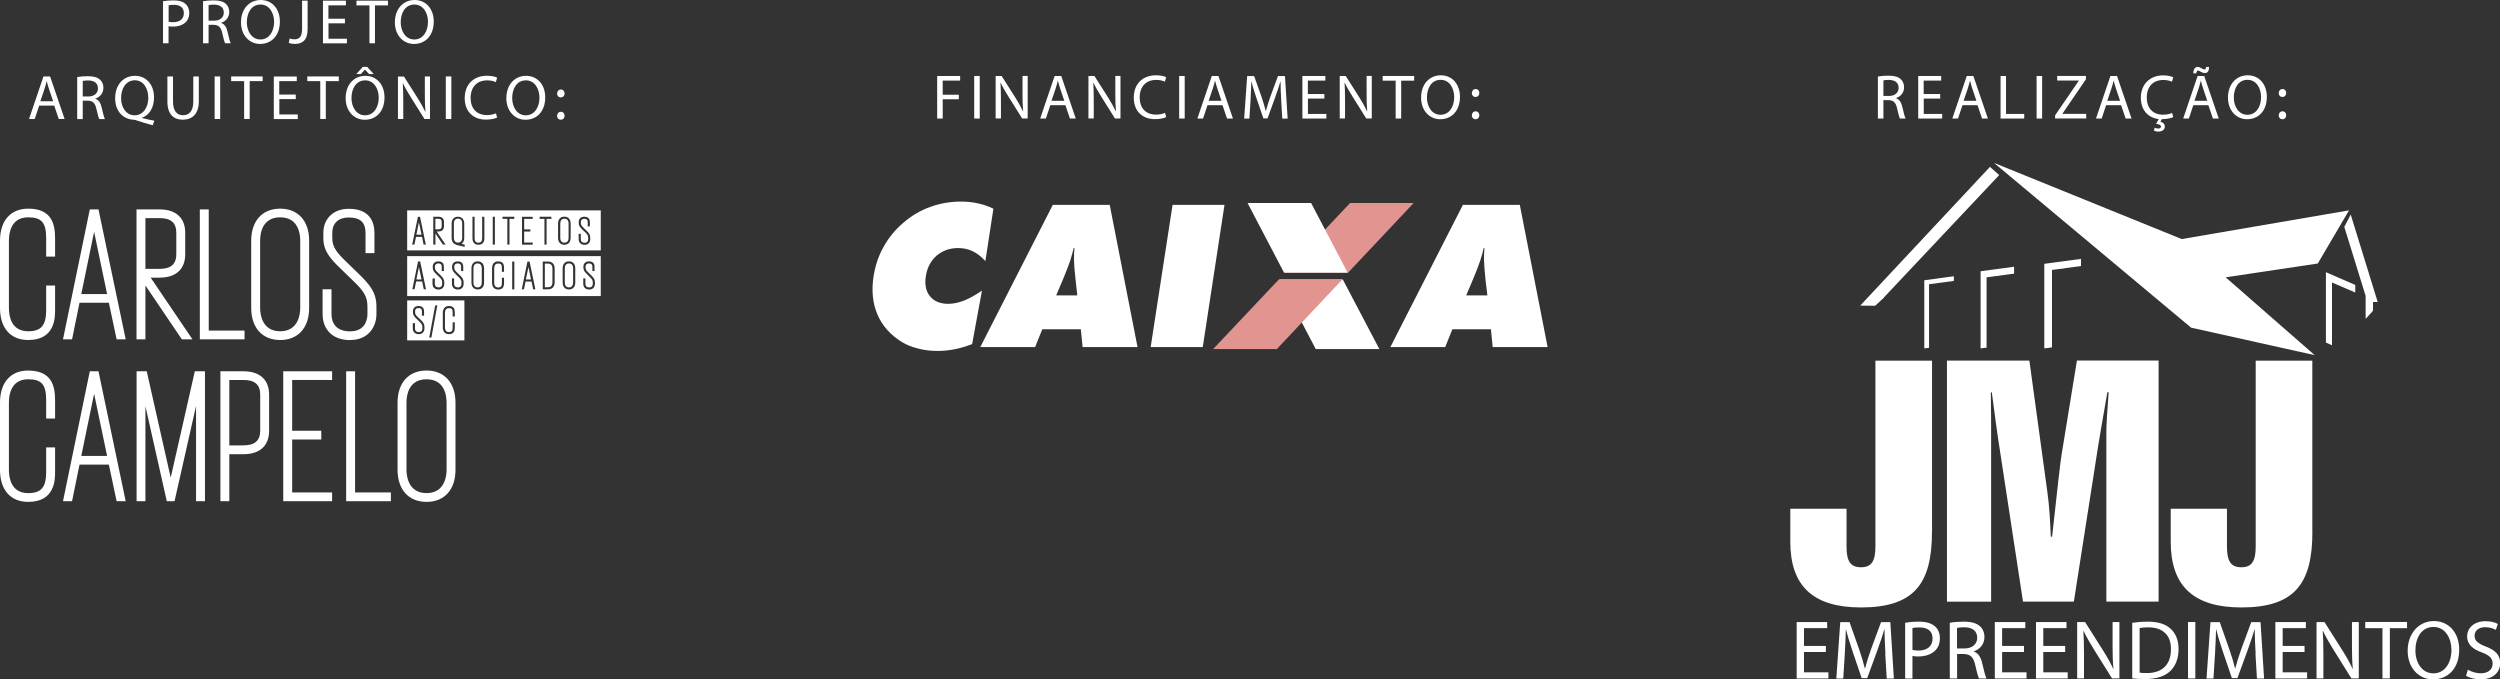 <svg xmlns="http://www.w3.org/2000/svg" id="Layer_2" viewBox="0 0 325.42 88.43"><rect x="0" y="0" width="325.42" height="88.43" fill="#333333" stroke="none"/><defs><style>.cls-1,.cls-2{fill:#fff;}.cls-3{fill:#e19490;}.cls-3,.cls-2{fill-rule:evenodd;}</style></defs><g id="Layer_1-2"><g><g><g><path class="cls-1" d="m237.67,84.87h-2.85v2.65h3.18v.79h-4.13v-7.34h3.97v.79h-3.02v2.32h2.85v.79Z"></path><path class="cls-1" d="m245.42,85.09c-.05-1.02-.12-2.26-.11-3.17h-.03c-.25.86-.56,1.78-.93,2.79l-1.3,3.56h-.72l-1.19-3.5c-.35-1.04-.64-1.98-.85-2.85h-.02c-.02.92-.08,2.15-.14,3.25l-.2,3.15h-.9l.51-7.34h1.21l1.25,3.55c.31.9.56,1.71.74,2.47h.03c.19-.74.45-1.55.77-2.47l1.31-3.55h1.21l.46,7.34h-.93l-.19-3.22Z"></path><path class="cls-1" d="m247.99,81.06c.46-.08,1.06-.14,1.82-.14.94,0,1.62.22,2.06.61.4.35.64.88.64,1.54s-.2,1.19-.57,1.57c-.5.53-1.32.81-2.24.81-.28,0-.54-.01-.76-.07v2.94h-.95v-7.26Zm.95,3.54c.21.05.47.08.78.08,1.14,0,1.84-.56,1.84-1.57s-.69-1.44-1.73-1.44c-.41,0-.73.03-.89.08v2.85Z"></path><path class="cls-1" d="m253.79,81.07c.48-.1,1.17-.15,1.82-.15,1.01,0,1.67.19,2.12.6.37.33.58.83.58,1.39,0,.97-.61,1.61-1.38,1.87v.03c.57.2.9.72,1.08,1.48.24,1.02.41,1.73.57,2.02h-.98c-.12-.21-.28-.84-.49-1.75-.22-1.01-.61-1.39-1.47-1.43h-.89v3.18h-.95v-7.25Zm.95,3.34h.97c1.01,0,1.66-.56,1.66-1.39,0-.95-.69-1.36-1.69-1.37-.46,0-.78.04-.94.09v2.68Z"></path><path class="cls-1" d="m263.46,84.87h-2.85v2.65h3.18v.79h-4.13v-7.34h3.97v.79h-3.02v2.32h2.85v.79Z"></path><path class="cls-1" d="m268.82,84.87h-2.85v2.65h3.18v.79h-4.13v-7.34h3.97v.79h-3.02v2.32h2.85v.79Z"></path><path class="cls-1" d="m270.38,88.31v-7.34h1.03l2.35,3.71c.54.86.97,1.63,1.32,2.39h.02c-.09-.99-.11-1.88-.11-3.03v-3.07h.89v7.34h-.96l-2.33-3.73c-.51-.82-1-1.66-1.37-2.45h-.03c.05.94.08,1.82.08,3.04v3.14h-.89Z"></path><path class="cls-1" d="m277.55,81.07c.58-.09,1.26-.15,2.02-.15,1.36,0,2.33.32,2.97.92.65.6,1.04,1.45,1.04,2.64s-.37,2.18-1.06,2.85c-.69.69-1.82,1.06-3.25,1.06-.68,0-1.24-.03-1.72-.09v-7.22Zm.95,6.49c.24.04.59.05.96.05,2.03,0,3.13-1.13,3.13-3.12.01-1.73-.97-2.83-2.97-2.83-.49,0-.86.04-1.11.1v5.8Z"></path><path class="cls-1" d="m285.76,80.97v7.34h-.95v-7.34h.95Z"></path><path class="cls-1" d="m293.61,85.09c-.05-1.02-.12-2.26-.11-3.17h-.03c-.25.86-.56,1.78-.93,2.79l-1.3,3.56h-.72l-1.19-3.5c-.35-1.04-.64-1.98-.85-2.85h-.02c-.02.92-.08,2.15-.14,3.25l-.2,3.15h-.9l.51-7.34h1.21l1.25,3.55c.31.9.56,1.71.74,2.47h.03c.19-.74.45-1.55.77-2.47l1.31-3.55h1.21l.46,7.34h-.93l-.19-3.22Z"></path><path class="cls-1" d="m299.98,84.87h-2.85v2.65h3.18v.79h-4.13v-7.34h3.97v.79h-3.02v2.32h2.85v.79Z"></path><path class="cls-1" d="m301.54,88.31v-7.34h1.03l2.35,3.71c.54.86.97,1.63,1.32,2.39h.02c-.09-.99-.11-1.88-.11-3.03v-3.07h.89v7.34h-.96l-2.33-3.73c-.51-.82-1-1.66-1.37-2.45h-.03c.05.94.08,1.82.08,3.04v3.14h-.89Z"></path><path class="cls-1" d="m310.11,81.77h-2.23v-.81h5.44v.81h-2.24v6.54h-.96v-6.54Z"></path><path class="cls-1" d="m320.11,84.56c0,2.53-1.54,3.87-3.41,3.87s-3.3-1.5-3.3-3.73,1.45-3.86,3.41-3.86,3.3,1.54,3.3,3.71Zm-5.7.12c0,1.57.85,2.97,2.34,2.97s2.35-1.38,2.35-3.05c0-1.46-.76-2.99-2.34-2.99s-2.35,1.45-2.35,3.06Z"></path><path class="cls-1" d="m321.22,87.16c.42.26,1.05.48,1.7.48.97,0,1.54-.51,1.54-1.25,0-.69-.39-1.08-1.38-1.46-1.2-.42-1.94-1.05-1.94-2.08,0-1.14.95-1.99,2.38-1.99.75,0,1.3.17,1.62.36l-.26.77c-.24-.13-.73-.35-1.39-.35-1,0-1.38.6-1.38,1.1,0,.69.45,1.02,1.46,1.42,1.24.48,1.87,1.08,1.87,2.16,0,1.13-.84,2.11-2.57,2.11-.71,0-1.48-.21-1.87-.47l.24-.8Z"></path></g><path class="cls-1" d="m305.77,27.38l-21.78,3.74h0s-24.44-9.92-24.44-9.92l25.66,21.45,16.09,3.58-11.59-10.13,11.99-1.8,4.07-6.92Zm-60.51,11.34h-.04l15.01-15.93-1.2-1.07-16.89,18.06,1.94.02m61.91-11.87l-.84,1.6,2.78,8.99v2.99s.96-1.06.96-1.06v-1.14h.61s-3.51-11.37-3.51-11.37Zm-55.51,17.42l.62-.08v-8.27l3.23-.43v-.61l-3.85.52v8.88Zm7.33,0l.78-.1v-9.15l3.58-.48v-.9l-4.36.59v10.05Zm8.29,0l1-.13v-10.08l3.78-.51v-.93l-4.78.64v11.01Zm36.65-.76l.8.35v-8.17s3.03,1.31,3.03,1.31v-.99s-3.82-1.66-3.82-1.66v9.16Z"></path><g><path class="cls-1" d="m251.48,69.22c0,6.76-2.31,9.85-9.24,9.85-6.23,0-9.2-2.79-9.2-8.54v-4.31h7.32v4.92c0,1.87.48,2.7,1.88,2.7s1.88-.83,1.88-2.7v-24.19h7.37v22.27Z"></path><path class="cls-1" d="m253.44,46.94h10.72l2.35,17.17c.26,1.83.35,3.75.44,5.75h.17c.7-6.36,1.09-9.89,1.22-10.59l2.01-12.34h10.63v31.38h-6.8v-22.06c0-.79.09-2.53.3-5.19h-.17c-.7,4.01-1.09,6.32-1.18,6.89l-3.18,20.36h-6.62l-3.23-21.14c-.09-.61-.39-2.66-.83-6.1h-.13c.04,2.57.04,4.23.04,4.93v22.32h-5.75v-31.38Z"></path><path class="cls-1" d="m301,69.22c0,6.76-2.31,9.85-9.24,9.85-6.23,0-9.2-2.79-9.2-8.54v-4.31h7.32v4.92c0,1.87.48,2.7,1.87,2.7s1.87-.83,1.87-2.7v-24.19h7.37v22.27Z"></path></g></g><g><path class="cls-1" d="m121.99,9.89h2.99v.6h-2.27v1.84h2.1v.59h-2.1v2.51h-.72v-5.54Z"></path><path class="cls-1" d="m127.53,9.89v5.54h-.72v-5.54h.72Z"></path><path class="cls-1" d="m129.6,15.43v-5.54h.78l1.78,2.8c.41.65.73,1.23,1,1.8h.02c-.07-.75-.08-1.42-.08-2.29v-2.32h.67v5.54h-.72l-1.76-2.81c-.39-.62-.76-1.25-1.04-1.85h-.02c.04.71.06,1.37.06,2.29v2.37h-.67Z"></path><path class="cls-1" d="m136.72,13.69l-.58,1.74h-.74l1.88-5.54h.86l1.89,5.54h-.76l-.59-1.74h-1.97Zm1.82-.56l-.54-1.6c-.12-.36-.21-.69-.29-1.01h-.02c-.08.33-.17.67-.28,1l-.54,1.6h1.67Z"></path><path class="cls-1" d="m141.68,15.43v-5.54h.78l1.78,2.8c.41.65.73,1.23,1,1.8h.02c-.07-.75-.08-1.42-.08-2.29v-2.32h.67v5.54h-.72l-1.76-2.81c-.39-.62-.76-1.25-1.04-1.85h-.02c.04.71.06,1.37.06,2.29v2.37h-.67Z"></path><path class="cls-1" d="m151.78,15.25c-.26.13-.79.26-1.46.26-1.56,0-2.74-.99-2.74-2.8s1.18-2.91,2.9-2.91c.69,0,1.13.15,1.32.25l-.17.58c-.27-.13-.66-.23-1.12-.23-1.3,0-2.16.83-2.16,2.29,0,1.36.78,2.23,2.13,2.23.44,0,.88-.09,1.17-.23l.15.57Z"></path><path class="cls-1" d="m154.21,9.89v5.54h-.72v-5.54h.72Z"></path><path class="cls-1" d="m157.18,13.69l-.58,1.74h-.74l1.88-5.54h.86l1.89,5.54h-.77l-.59-1.74h-1.97Zm1.82-.56l-.54-1.6c-.12-.36-.21-.69-.29-1.01h-.02c-.08.33-.17.67-.28,1l-.54,1.6h1.67Z"></path><path class="cls-1" d="m166.77,13c-.04-.77-.09-1.7-.08-2.39h-.02c-.19.65-.42,1.34-.7,2.11l-.98,2.69h-.54l-.9-2.64c-.26-.78-.49-1.5-.64-2.16h-.02c-.02.69-.06,1.62-.11,2.45l-.15,2.38h-.68l.39-5.54h.91l.95,2.68c.23.68.42,1.29.56,1.87h.02c.14-.56.34-1.17.58-1.87l.99-2.68h.91l.35,5.54h-.7l-.14-2.43Z"></path><path class="cls-1" d="m172.4,12.83h-2.15v2h2.4v.6h-3.12v-5.54h2.99v.6h-2.28v1.75h2.15v.59Z"></path><path class="cls-1" d="m174.39,15.43v-5.54h.78l1.78,2.8c.41.65.73,1.23,1,1.8h.02c-.07-.75-.08-1.42-.08-2.29v-2.32h.67v5.54h-.72l-1.76-2.81c-.39-.62-.76-1.25-1.04-1.85h-.02c.04.71.06,1.37.06,2.29v2.37h-.67Z"></path><path class="cls-1" d="m181.67,10.5h-1.69v-.61h4.1v.61h-1.69v4.93h-.72v-4.93Z"></path><path class="cls-1" d="m190.04,12.6c0,1.91-1.16,2.92-2.57,2.92s-2.49-1.14-2.49-2.81c0-1.76,1.09-2.91,2.57-2.91s2.49,1.16,2.49,2.8Zm-4.3.09c0,1.18.64,2.25,1.77,2.25s1.78-1.04,1.78-2.3c0-1.1-.58-2.25-1.77-2.25s-1.78,1.09-1.78,2.31Z"></path><path class="cls-1" d="m191.59,12.11c0-.3.21-.52.49-.52s.48.21.48.52c0,.29-.19.51-.49.51-.29,0-.49-.22-.49-.51Zm0,2.9c0-.3.21-.52.49-.52s.48.21.48.52c0,.29-.19.51-.49.51-.29,0-.49-.22-.49-.51Z"></path></g><g><path class="cls-1" d="m21.23.16c.35-.06.8-.11,1.37-.11.71,0,1.23.16,1.55.46.3.26.49.67.49,1.16s-.15.9-.43,1.18c-.38.4-1,.61-1.69.61-.21,0-.41,0-.58-.05v2.22h-.72V.16Zm.72,2.67c.16.04.35.06.59.06.86,0,1.39-.42,1.39-1.18s-.52-1.08-1.31-1.08c-.31,0-.55.02-.67.06v2.15Z"></path><path class="cls-1" d="m26.43.16c.36-.07.88-.11,1.37-.11.76,0,1.26.14,1.6.45.28.25.44.62.44,1.05,0,.73-.46,1.22-1.04,1.41v.03c.43.15.68.54.81,1.12.18.77.31,1.31.43,1.52h-.74c-.09-.16-.21-.63-.37-1.32-.16-.76-.46-1.05-1.11-1.08h-.67v2.4h-.72V.16Zm.72,2.53h.73c.76,0,1.25-.42,1.25-1.05,0-.72-.52-1.03-1.27-1.04-.35,0-.59.03-.71.07v2.02Z"></path><path class="cls-1" d="m36.43,2.8c0,1.91-1.16,2.92-2.57,2.92s-2.49-1.14-2.49-2.81c0-1.76,1.09-2.91,2.57-2.91s2.49,1.16,2.49,2.8Zm-4.3.09c0,1.18.64,2.25,1.77,2.25s1.78-1.04,1.78-2.3c0-1.1-.58-2.25-1.77-2.25s-1.78,1.09-1.78,2.31Z"></path><path class="cls-1" d="m39.32.09h.72v3.71c0,1.47-.72,1.92-1.68,1.92-.26,0-.58-.06-.77-.13l.11-.58c.15.06.36.11.6.11.64,0,1.02-.29,1.02-1.37V.09Z"></path><path class="cls-1" d="m44.91,3.04h-2.15v2h2.4v.6h-3.12V.09h2.99v.6h-2.28v1.75h2.15v.59Z"></path><path class="cls-1" d="m48.09.7h-1.69V.09h4.1v.61h-1.69v4.93h-.72V.7Z"></path><path class="cls-1" d="m56.46,2.8c0,1.91-1.16,2.92-2.57,2.92s-2.49-1.14-2.49-2.81c0-1.76,1.09-2.91,2.57-2.91s2.49,1.16,2.49,2.8Zm-4.3.09c0,1.18.64,2.25,1.77,2.25s1.78-1.04,1.78-2.3c0-1.1-.58-2.25-1.77-2.25s-1.78,1.09-1.78,2.31Z"></path><path class="cls-1" d="m5.1,13.75l-.58,1.74h-.74l1.88-5.54h.86l1.89,5.54h-.76l-.59-1.74h-1.97Zm1.82-.56l-.54-1.6c-.12-.36-.21-.69-.29-1.01h-.02c-.08.33-.17.67-.28,1l-.54,1.6h1.67Z"></path><path class="cls-1" d="m10.05,10.03c.36-.07.88-.11,1.37-.11.77,0,1.26.14,1.6.45.28.25.44.62.44,1.05,0,.73-.46,1.22-1.04,1.41v.03c.43.15.68.54.81,1.12.18.77.31,1.31.43,1.52h-.74c-.09-.16-.21-.63-.37-1.32-.16-.76-.46-1.05-1.11-1.08h-.67v2.4h-.72v-5.47Zm.72,2.53h.73c.76,0,1.25-.42,1.25-1.05,0-.72-.52-1.03-1.27-1.04-.35,0-.59.03-.71.07v2.02Z"></path><path class="cls-1" d="m19.89,16.31c-.75-.2-1.48-.42-2.12-.64-.12-.04-.23-.08-.34-.08-1.32-.05-2.44-1.02-2.44-2.8s1.09-2.92,2.58-2.92,2.48,1.17,2.48,2.8c0,1.42-.66,2.34-1.58,2.66v.03c.55.14,1.15.27,1.62.35l-.21.6Zm-.59-3.61c0-1.11-.58-2.25-1.75-2.25s-1.8,1.12-1.79,2.32c0,1.18.64,2.24,1.76,2.24s1.79-1.04,1.79-2.3Z"></path><path class="cls-1" d="m22.52,9.95v3.28c0,1.24.55,1.77,1.29,1.77.82,0,1.35-.54,1.35-1.77v-3.28h.72v3.23c0,1.7-.9,2.4-2.1,2.4-1.13,0-1.99-.65-1.99-2.37v-3.26h.72Z"></path><path class="cls-1" d="m28.66,9.95v5.54h-.72v-5.54h.72Z"></path><path class="cls-1" d="m31.78,10.56h-1.69v-.61h4.1v.61h-1.69v4.93h-.72v-4.93Z"></path><path class="cls-1" d="m38.51,12.9h-2.15v2h2.4v.6h-3.12v-5.54h2.99v.6h-2.28v1.75h2.15v.59Z"></path><path class="cls-1" d="m41.69,10.56h-1.69v-.61h4.1v.61h-1.69v4.93h-.72v-4.93Z"></path><path class="cls-1" d="m50.05,12.67c0,1.91-1.16,2.92-2.57,2.92s-2.49-1.14-2.49-2.81c0-1.76,1.09-2.91,2.57-2.91s2.49,1.16,2.49,2.8Zm-4.3.09c0,1.18.64,2.25,1.77,2.25s1.78-1.04,1.78-2.3c0-1.1-.58-2.25-1.77-2.25s-1.78,1.09-1.78,2.31Zm2.04-4.06l.86.94h-.61l-.53-.57h-.02l-.52.57h-.59l.85-.94h.55Z"></path><path class="cls-1" d="m51.8,15.5v-5.54h.78l1.78,2.8c.41.65.73,1.23,1,1.8h.02c-.07-.75-.08-1.42-.08-2.29v-2.32h.67v5.54h-.72l-1.76-2.81c-.39-.62-.76-1.25-1.04-1.85h-.02c.04.71.06,1.37.06,2.29v2.37h-.67Z"></path><path class="cls-1" d="m58.75,9.95v5.54h-.72v-5.54h.72Z"></path><path class="cls-1" d="m64.69,15.31c-.26.13-.79.26-1.46.26-1.56,0-2.74-.99-2.74-2.8s1.18-2.91,2.9-2.91c.69,0,1.13.15,1.32.25l-.17.58c-.27-.13-.66-.23-1.12-.23-1.3,0-2.16.83-2.16,2.29,0,1.36.78,2.23,2.13,2.23.44,0,.88-.09,1.17-.23l.15.57Z"></path><path class="cls-1" d="m70.97,12.67c0,1.91-1.16,2.92-2.57,2.92s-2.49-1.14-2.49-2.81c0-1.76,1.09-2.91,2.57-2.91s2.49,1.16,2.49,2.8Zm-4.3.09c0,1.18.64,2.25,1.77,2.25s1.78-1.04,1.78-2.3c0-1.1-.58-2.25-1.77-2.25s-1.78,1.09-1.78,2.31Z"></path><path class="cls-1" d="m72.52,12.17c0-.3.21-.52.49-.52s.48.21.48.52c0,.29-.19.51-.49.51-.29,0-.49-.22-.49-.51Zm0,2.9c0-.3.21-.52.49-.52s.48.21.48.52c0,.29-.19.51-.49.51-.29,0-.49-.22-.49-.51Z"></path></g><g><path class="cls-2" d="m128.29,34.01c-.53-.58-1.07-1.01-1.66-1.3-.58-.29-1.23-.42-1.93-.42-1.09,0-2.01.34-2.79.99-.76.67-1.23,1.56-1.4,2.69-.16,1.08.01,1.96.55,2.6.53.66,1.33.98,2.39.98.64,0,1.31-.15,2.01-.41.7-.28,1.49-.71,2.36-1.31l-1.28,6.96c-.77.29-1.53.53-2.28.67-.74.15-1.47.22-2.2.22-.91,0-1.77-.1-2.55-.31-.82-.2-1.52-.48-2.13-.86-1.5-.93-2.55-2.13-3.17-3.58-.61-1.44-.79-3.09-.5-4.96.22-1.39.64-2.67,1.31-3.85.66-1.18,1.5-2.22,2.55-3.11,1.05-.92,2.23-1.61,3.5-2.07,1.28-.47,2.63-.7,4.04-.7.74,0,1.47.07,2.17.23.71.15,1.39.38,2.03.7l-1.05,6.84h0Zm9.18,4.44h2.76l-.23-2.09c-.12-1.07-.19-1.88-.2-2.47-.01-.57.01-1.11.06-1.61h-.1c-.12.5-.26,1.04-.44,1.61-.2.58-.51,1.4-.95,2.47l-.89,2.09h0Zm-9.87,6.73l9.44-18.51h7.41l3.62,18.51h-7.15l-.23-2.32h-5.02l-.93,2.32h-7.14Zm22.18,0l2.85-18.51h6.76l-2.83,18.51h-6.77Z"></path><path class="cls-2" d="m190.85,38.45h2.76l-.25-2.09c-.1-1.07-.18-1.88-.19-2.47-.01-.57.01-1.11.06-1.61h-.1c-.1.5-.26,1.04-.44,1.61-.19.58-.51,1.4-.95,2.47l-.89,2.09h0Zm-9.87,6.73l9.44-18.51h7.41l3.62,18.51h-7.15l-.23-2.32h-5.02l-.93,2.32h-7.14Z"></path><polygon class="cls-2" points="179.55 45.44 171.27 45.44 166.52 36.38 174.79 36.38 179.55 45.44 179.55 45.44"></polygon><polygon class="cls-3" points="184.02 26.42 175.74 26.42 167.2 35.49 175.48 35.49 184.02 26.42 184.02 26.42"></polygon><polygon class="cls-2" points="162.39 26.42 170.66 26.42 175.42 35.49 167.14 35.49 162.39 26.42 162.39 26.42"></polygon><polygon class="cls-3" points="157.91 45.44 166.2 45.44 174.73 36.38 166.46 36.38 157.91 45.44 157.91 45.44"></polygon></g><g><polygon class="cls-1" points="68.79 34.76 68.45 36.38 69.12 36.38 68.79 34.76"></polygon><path class="cls-1" d="m71.91,36.76v-1.82c0-.24-.08-.63-.59-.63h-.4v3.08h.4c.51,0,.59-.39.59-.63Z"></path><path class="cls-1" d="m60.16,29.09c0-.19-.05-.63-.54-.63s-.54.44-.54.63v1.86c0,.19.05.63.54.63s.54-.44.54-.63v-1.86Z"></path><path class="cls-1" d="m57.49,29.47v-.6c0-.17-.05-.39-.44-.39h-.38v1.37h.38c.4,0,.44-.22.44-.39Z"></path><path class="cls-1" d="m62.17,37.41c.49,0,.54-.44.54-.63v-1.86c0-.19-.05-.63-.54-.63s-.54.44-.54.63v1.86c0,.19.05.63.54.63Z"></path><polygon class="cls-1" points="54.53 34.76 54.2 36.38 54.87 36.38 54.53 34.76"></polygon><path class="cls-1" d="m53,38.54h25.2v-5.2h-25.2v5.2Zm22.92-2.18v-.12h.28v.7c0,.3.18.47.5.47.43,0,.46-.35.46-.46v-.2c0-.26-.09-.41-.39-.7l-.33-.33c-.31-.3-.5-.51-.5-.88v-.14c0-.41.29-.68.72-.68.6,0,.73.38.73.69v.57h-.28v-.57c0-.29-.14-.42-.45-.42-.27,0-.44.15-.44.41v.14c0,.26.12.4.4.67l.34.33c.29.29.48.5.48.91v.2c0,.37-.23.74-.74.74-.47,0-.78-.29-.78-.74v-.58Zm-2.68-1.44c0-.56.31-.9.82-.9s.82.35.82.9v1.86c0,.56-.31.9-.82.9s-.82-.35-.82-.9v-1.86Zm-2.59,2.63v-3.51h.68c.54,0,.87.35.87.9v1.82c0,.56-.33.9-.87.9h-.68v-.12Zm-2.71-.02l.7-3.4.02-.09h.27l.02.09.71,3.39.03.14h-.29l-.02-.09-.19-.92h-.78l-.19.92-.02.09h-.29l.03-.14Zm-1.27.02v-3.51h.28v3.63h-.28v-.12Zm-2.62-2.63c0-.57.3-.9.8-.9.67,0,.76.45.76.84v.52h-.28v-.52c0-.42-.12-.56-.48-.56-.45,0-.52.39-.52.63v1.86c0,.23.07.63.52.63.34,0,.48-.16.48-.57v-.7h.28v.7c0,.21,0,.84-.76.84-.5,0-.8-.34-.8-.9v-1.86Zm-2.68,0c0-.56.31-.9.82-.9s.82.35.82.9v1.86c0,.56-.31.9-.82.9s-.82-.35-.82-.9v-1.86Zm-2.54,1.44v-.12h.28v.7c0,.3.18.47.5.47.43,0,.46-.35.46-.46v-.2c0-.26-.09-.41-.39-.7l-.33-.33c-.31-.3-.5-.51-.5-.88v-.14c0-.41.29-.68.72-.68.6,0,.73.38.73.69v.57h-.28v-.57c0-.29-.13-.42-.45-.42-.27,0-.44.15-.44.41v.14c0,.26.12.4.4.67l.34.33c.29.29.48.5.48.91v.2c0,.37-.23.74-.74.74-.47,0-.78-.29-.78-.74v-.58Zm-2.51,0v-.12h.28v.7c0,.3.18.47.5.47.43,0,.46-.35.46-.46v-.2c0-.26-.09-.42-.39-.7l-.34-.33c-.31-.3-.5-.51-.5-.88v-.14c0-.41.29-.68.72-.68.6,0,.73.38.73.69v.57h-.28v-.57c0-.29-.13-.42-.45-.42-.27,0-.44.15-.44.41v.14c0,.26.12.4.4.67l.34.33c.29.29.48.5.48.91v.2c0,.37-.23.74-.75.74-.47,0-.78-.29-.78-.74v-.58Zm-2.62,1.16l.7-3.4.02-.09h.27l.02.09.71,3.39.03.14h-.29l-.02-.09-.19-.92h-.78l-.19.92-.02.09h-.29l.03-.14Z"></path><polygon class="cls-1" points="54.2 30.55 54.87 30.55 54.53 28.93 54.2 30.55"></polygon><path class="cls-1" d="m73.47,28.47c-.49,0-.54.44-.54.63v1.86c0,.19.05.63.54.63s.54-.44.54-.63v-1.86c0-.19-.05-.63-.54-.63Z"></path><path class="cls-1" d="m53,27.39v5.2h25.2v-5.2h-25.2Zm2.28,4.45h-.14l-.02-.09-.19-.92h-.78l-.19.92-.02.09h-.29l.03-.14.7-3.39.02-.09h.27l.02.09.71,3.39.03.14h-.15Zm2.48,0h-.11l-.03-.05-.94-1.4v1.45h-.28v-3.63h.66c.46,0,.73.24.73.66v.6c0,.42-.26.66-.73.66h-.22l1.03,1.52.13.18h-.22Zm2.73.09v.2l-.15-.03-.85-.2-.09-.02v-.03c-.38-.09-.61-.41-.61-.88v-1.86c0-.56.31-.9.82-.9s.82.35.82.9v1.86c0,.36-.14.63-.36.78l.33.08.09.02v.09Zm2.56-3.6v2.67c0,.56-.27.86-.77.86s-.78-.31-.78-.86v-2.79h.28v2.79c0,.53.28.59.49.59s.49-.06.49-.59v-2.79h.28v.12Zm1.37,0v3.51h-.28v-3.63h.28v.12Zm2.53,0v.16h-.63v3.35h-.28v-3.35h-.63v-.28h1.53v.12Zm2.39,0v.16h-1.11v1.37h.81v.28h-.81v1.43h1.11v.28h-1.39v-3.63h1.39v.12Zm2.44,0v.16h-.63v3.35h-.28v-3.35h-.63v-.28h1.53v.12Zm2.5,2.63c0,.56-.31.9-.82.9s-.82-.35-.82-.9v-1.86c0-.56.31-.9.82-.9s.82.35.82.9v1.86Zm2.56.17c0,.37-.23.74-.74.74-.47,0-.78-.29-.78-.74v-.7h.28v.7c0,.3.18.47.5.47.43,0,.46-.35.46-.46v-.21c0-.26-.09-.41-.39-.7l-.34-.32c-.31-.3-.5-.51-.5-.88v-.14c0-.41.29-.68.72-.68.6,0,.73.38.73.69v.57h-.28v-.57c0-.29-.13-.42-.45-.42-.27,0-.44.15-.44.41v.14c0,.25.12.4.4.67l.34.33c.29.29.48.5.48.91v.21Z"></path><path class="cls-1" d="m53,44.31h7.45v-5.21h-7.45v5.21Zm4.64-3.57c0-.57.3-.91.8-.91.67,0,.76.45.76.84v.52h-.28v-.52c0-.42-.12-.56-.48-.56-.45,0-.52.39-.52.63v1.86c0,.24.07.63.52.63.34,0,.48-.16.48-.57v-.7h.28v.7c0,.21,0,.84-.76.84-.5,0-.8-.34-.8-.9v-1.86Zm-1.74,3.06l.73-3.95.02-.1h.28l-.03.14-.73,3.95-.02.1h-.29l.03-.14Zm-2.16-1.62v-.12h.28v.7c0,.3.18.47.5.47.43,0,.46-.35.46-.46v-.21c0-.26-.09-.41-.39-.7l-.34-.33c-.31-.3-.5-.51-.5-.88v-.14c0-.41.29-.68.72-.68.6,0,.73.38.73.69v.57h-.28v-.57c0-.29-.13-.42-.45-.42-.27,0-.44.15-.44.41v.14c0,.25.12.4.4.67l.34.32c.29.29.48.5.48.91v.21c0,.37-.23.74-.74.74-.47,0-.78-.29-.78-.74v-.58Z"></path><path class="cls-1" d="m74.06,37.41c.48,0,.54-.44.54-.63v-1.86c0-.19-.05-.63-.54-.63s-.54.44-.54.63v1.86c0,.19.05.63.54.63Z"></path></g><g><path class="cls-1" d="m3.68,27.16c-2.3,0-3.68,1.56-3.68,4.17v8.76c0,2.61,1.37,4.17,3.68,4.17,3.49,0,3.49-2.93,3.49-3.89v-3.2h-1.16v3.2c0,1.98-.65,2.75-2.33,2.75-2.19,0-2.52-1.9-2.52-3.03v-8.76c0-1.13.33-3.04,2.52-3.04,1.74,0,2.33.69,2.33,2.73v2.38h1.16v-2.38c0-1.8-.4-3.86-3.49-3.86Z"></path><path class="cls-1" d="m11.69,27.26l-3.49,16.91h1.18l.97-4.76h3.82l1.01,4.76h1.18l-3.54-16.91h-1.12Zm-1.11,11.02l1.67-8.11,1.69,8.11h-3.36Z"></path><path class="cls-1" d="m18.93,37.16l4.74,7.01h1.38l-5.44-8.03h1.18c2.11,0,3.32-1.11,3.32-3.04v-2.8c0-1.93-1.21-3.04-3.32-3.04h-3.02v16.91h1.16v-7.01Zm1.86-2.16h-1.86v-6.61h1.86c1.46,0,2.16.62,2.16,1.91v2.8c0,1.28-.71,1.9-2.16,1.9Z"></path><polygon class="cls-1" points="31.83 43.03 27.17 43.03 27.17 27.26 26.01 27.26 26.01 44.17 31.83 44.17 31.83 43.03"></polygon><path class="cls-1" d="m40.24,40.09v-8.76c0-2.57-1.44-4.17-3.77-4.17s-3.77,1.6-3.77,4.17v8.76c0,2.57,1.44,4.17,3.77,4.17s3.77-1.6,3.77-4.17Zm-3.77,3.03c-2.42,0-2.61-2.32-2.61-3.03v-8.76c0-.91.25-3.04,2.61-3.04s2.61,2.12,2.61,3.04v8.76c0,.71-.19,3.03-2.61,3.03Z"></path><path class="cls-1" d="m45.58,44.26c2.36,0,3.42-1.7,3.42-3.39v-.96c0-1.86-.89-2.87-2.24-4.2l-1.58-1.53c-1.34-1.29-1.93-1.99-1.93-3.21v-.66c0-1.25.8-2,2.14-2,1.51,0,2.19.63,2.19,2.05v2.59h1.16v-2.59c0-1.45-.58-3.18-3.35-3.18-1.97,0-3.3,1.26-3.3,3.13v.66c0,1.7.87,2.67,2.31,4.06l1.58,1.53c1.44,1.37,1.85,2.12,1.85,3.35v.96c0,.53-.16,2.26-2.26,2.26-1.56,0-2.42-.81-2.42-2.28v-3.2h-1.16v3.2c0,2.11,1.37,3.42,3.58,3.42Z"></path><path class="cls-1" d="m3.68,48.23c-2.3,0-3.68,1.56-3.68,4.17v8.76c0,2.61,1.37,4.17,3.68,4.17,3.49,0,3.49-2.93,3.49-3.89v-3.2h-1.16v3.2c0,1.98-.65,2.75-2.33,2.75-2.19,0-2.52-1.9-2.52-3.03v-8.76c0-1.13.33-3.03,2.52-3.03,1.74,0,2.33.69,2.33,2.73v2.38h1.16v-2.38c0-1.8-.4-3.86-3.49-3.86Z"></path><path class="cls-1" d="m11.69,48.33l-3.49,16.91h1.18l.97-4.76h3.82l1.01,4.76h1.18l-3.54-16.91h-1.12Zm-1.11,11.02l1.67-8.1,1.69,8.1h-3.36Z"></path><polygon class="cls-1" points="22.22 62.18 19.1 48.33 17.78 48.33 17.78 65.24 18.93 65.24 18.93 52.87 21.71 65.24 22.72 65.24 25.52 52.84 25.52 65.24 26.68 65.24 26.68 48.33 25.36 48.33 22.22 62.18"></polygon><path class="cls-1" d="m31.71,48.33h-3.02v16.91h1.16v-6.12h1.86c2.11,0,3.32-1.11,3.32-3.04v-4.71c0-1.93-1.21-3.04-3.32-3.04Zm0,9.65h-1.86v-8.52h1.86c1.46,0,2.16.62,2.16,1.9v4.71c0,1.28-.71,1.9-2.16,1.9Z"></path><polygon class="cls-1" points="36.87 65.24 43.23 65.24 43.23 64.1 38.03 64.1 38.03 57.21 41.82 57.21 41.82 56.07 38.03 56.07 38.03 49.46 43.23 49.46 43.23 48.33 36.87 48.33 36.87 65.24"></polygon><polygon class="cls-1" points="46.22 48.33 45.06 48.33 45.06 65.24 50.88 65.24 50.88 64.1 46.22 64.1 46.22 48.33"></polygon><path class="cls-1" d="m55.52,48.23c-2.33,0-3.77,1.6-3.77,4.17v8.76c0,2.57,1.44,4.17,3.77,4.17s3.77-1.6,3.77-4.17v-8.76c0-2.57-1.45-4.17-3.77-4.17Zm0,15.96c-2.42,0-2.61-2.32-2.61-3.03v-8.76c0-.91.26-3.03,2.61-3.03s2.61,2.12,2.61,3.03v8.76c0,.71-.19,3.03-2.61,3.03Z"></path></g><g><path class="cls-1" d="m244.44,9.96c.36-.07.88-.11,1.37-.11.77,0,1.26.14,1.6.45.28.25.44.62.44,1.05,0,.73-.46,1.22-1.04,1.41v.03c.43.15.68.54.81,1.12.18.77.31,1.31.43,1.52h-.74c-.09-.16-.21-.63-.37-1.32-.16-.76-.46-1.05-1.11-1.08h-.67v2.4h-.72v-5.47Zm.72,2.53h.73c.76,0,1.25-.42,1.25-1.05,0-.72-.52-1.03-1.27-1.04-.35,0-.59.03-.71.07v2.02Z"></path><path class="cls-1" d="m252.56,12.83h-2.15v2h2.4v.6h-3.12v-5.54h2.99v.6h-2.28v1.75h2.15v.59Z"></path><path class="cls-1" d="m255.45,13.69l-.58,1.74h-.74l1.88-5.54h.86l1.89,5.54h-.76l-.59-1.74h-1.97Zm1.82-.56l-.54-1.6c-.12-.36-.21-.69-.29-1.01h-.02c-.08.33-.17.67-.28,1l-.54,1.6h1.67Z"></path><path class="cls-1" d="m260.4,9.89h.72v4.94h2.37v.6h-3.08v-5.54Z"></path><path class="cls-1" d="m265.82,9.89v5.54h-.72v-5.54h.72Z"></path><path class="cls-1" d="m267.51,15.01l3.08-4.5v-.03h-2.81v-.6h3.74v.44l-3.06,4.48v.02h3.1v.6h-4.05v-.42Z"></path><path class="cls-1" d="m274.15,13.69l-.58,1.74h-.74l1.88-5.54h.86l1.89,5.54h-.77l-.59-1.74h-1.97Zm1.82-.56l-.54-1.6c-.12-.36-.21-.69-.29-1.01h-.02c-.08.33-.17.67-.28,1l-.54,1.6h1.67Z"></path><path class="cls-1" d="m282.86,15.25c-.26.13-.78.26-1.46.26l-.19.33c.3.06.58.28.58.62,0,.48-.42.67-.85.67-.21,0-.44-.06-.58-.14l.12-.37c.12.07.28.11.46.11s.35-.07.35-.25c0-.22-.26-.31-.64-.35l.35-.63c-1.36-.16-2.33-1.13-2.33-2.78,0-1.74,1.18-2.91,2.9-2.91.69,0,1.13.15,1.32.25l-.17.58c-.27-.13-.66-.23-1.12-.23-1.3,0-2.16.83-2.16,2.29,0,1.36.78,2.23,2.13,2.23.44,0,.88-.09,1.17-.23l.15.57Z"></path><path class="cls-1" d="m285.5,13.69l-.58,1.74h-.74l1.88-5.54h.86l1.89,5.54h-.76l-.59-1.74h-1.97Zm0-4.14c0-.5.21-.84.56-.84.18,0,.32.07.49.17.13.07.26.15.39.15.13,0,.21-.06.22-.32h.39c0,.52-.17.8-.56.8-.17,0-.32-.07-.5-.16-.16-.08-.26-.16-.39-.16-.13,0-.19.14-.21.36h-.39Zm1.82,3.58l-.54-1.6c-.12-.36-.21-.69-.29-1.01h-.02c-.08.33-.17.67-.28,1l-.54,1.6h1.67Z"></path><path class="cls-1" d="m295.07,12.6c0,1.91-1.16,2.92-2.57,2.92s-2.49-1.14-2.49-2.81c0-1.76,1.09-2.91,2.57-2.91s2.49,1.16,2.49,2.8Zm-4.3.09c0,1.18.64,2.25,1.77,2.25s1.78-1.04,1.78-2.3c0-1.1-.58-2.25-1.77-2.25s-1.78,1.09-1.78,2.31Z"></path><path class="cls-1" d="m296.62,12.11c0-.3.21-.52.49-.52s.48.21.48.52c0,.29-.19.51-.49.51-.29,0-.49-.22-.49-.51Zm0,2.9c0-.3.21-.52.49-.52s.48.21.48.52c0,.29-.19.51-.49.51-.29,0-.49-.22-.49-.51Z"></path></g></g></g></svg>